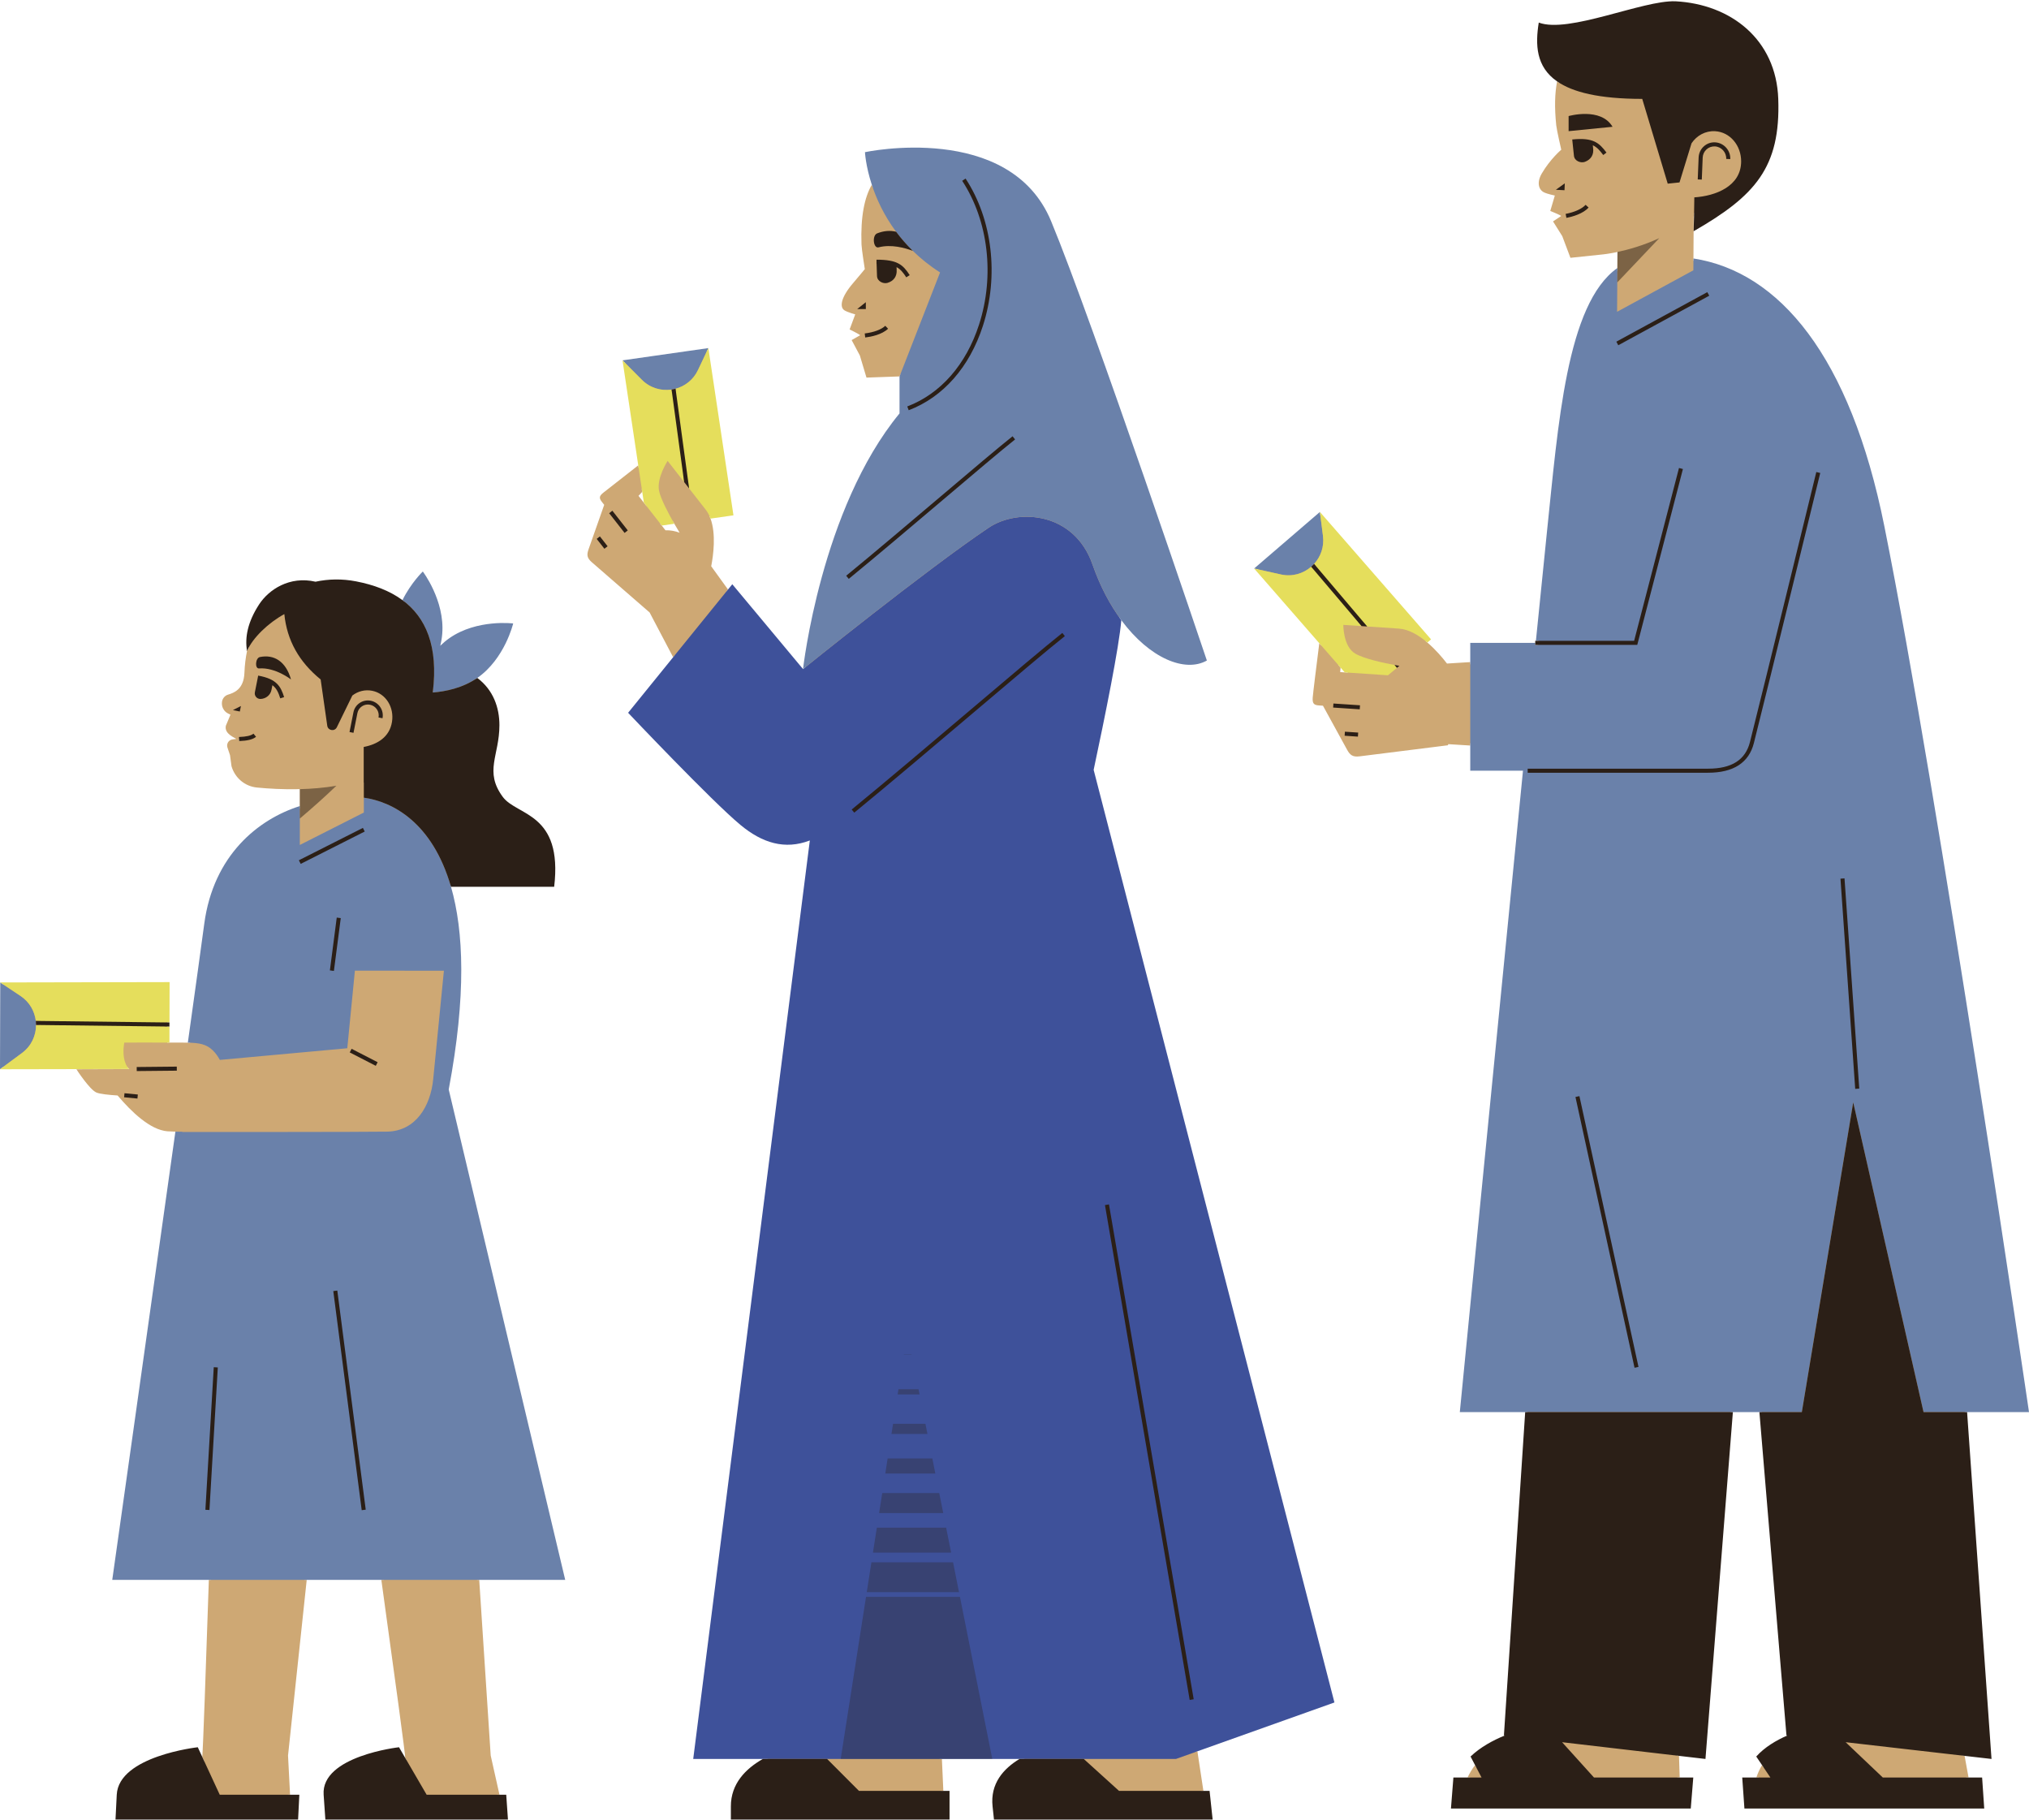 <?xml version="1.0" encoding="UTF-8"?><svg xmlns="http://www.w3.org/2000/svg" xmlns:xlink="http://www.w3.org/1999/xlink" height="448.3" preserveAspectRatio="xMidYMid meet" version="1.0" viewBox="598.0 25.7 500.0 448.3" width="500.0" zoomAndPan="magnify"><g id="change1_1"><path d="M866.935,215.382l0.027-0.128c2.821-13.236,6.289-30.366,6.803-36.812l0.117-1.472l0.879,1.186 c4.933,6.651,11.22,10.783,16.409,10.783c1.307,0,2.503-0.26,3.56-0.775c-2.24-6.639-28.511-84.353-38.221-107.764 c-6.096-14.694-21.371-17.779-33.112-17.779c-5.681,0-10.219,0.749-11.653,1.015c0.102,1.069,0.458,3.852,1.62,7.404l0.077,0.235 l-0.123,0.214c-0.082,0.142-0.151,0.303-0.229,0.451c-0.084-0.243-0.174-0.49-0.251-0.727c-1.782,3.091-2.792,7.727-2.545,14.716 c0.043,1.219,0.817,6.076,0.817,6.076s-1.687,2.051-2.898,3.461c-2.999,3.492-3.415,5.953-2.058,6.732 c0.828,0.476,2.594,0.957,2.594,0.957l-1.38,3.713c0,0,2.344,1.14,2.593,1.423l-2.095,1.198l2.018,3.782l1.636,5.46l8.148-0.288 l0.001,0l0.219-0.562l0.335-0.012v9.886l-0.127,0.154c-18.97,23.03-23.472,61.087-23.655,62.696l-0.146,1.289l-17.834-21.38 l-1.083,1.336l-0.336-0.464l0.361-0.446l-4.143-5.724c0.543-2.807,1.214-7.956-0.169-11.742c-0.067-0.183-0.157-0.349-0.233-0.526 l5.256-0.751l-6.019-40.109l-20.065,2.864l3.847,25.637l-0.502,0.393l-0.094-0.63c-3.241,2.536-7.902,6.185-8.581,6.716 c-1.054,0.825-1.117,1.343-0.403,2.256c0.338,0.432,0.593,0.758,0.593,0.758s-3.374,9.586-3.846,10.927s-0.448,2.133,0.782,3.202 c1.001,0.869,10.683,9.282,14.254,12.384l5.799,11.026l0.379-0.468l0.28,0.533l-11.021,13.597 c2.688,2.832,20.802,21.854,27.333,27.259c3.845,3.182,7.525,4.728,11.252,4.728c1.727,0,3.498-0.343,5.262-1.018l0.864-0.331 l-28.773,226.587h18.628l-1.825,1.035c-5.06,2.869-7.616,6.644-7.599,11.22c0.004,1.154,0.003,2.11,0.002,2.676h52.775v-5.964 h-1.503l-0.025-0.553h0.553l-0.355-7.86h-0.555l-0.025-0.554h21.697l-1.704,1.027c-4.728,2.853-6.871,6.611-6.369,11.169 c0.131,1.194,0.235,2.177,0.292,2.734h52.771l-0.636-5.964h-1.506l-0.084-0.553h0.56l-1.477-9.745l-0.531,0.189l-0.085-0.558 l33.722-12.017L866.935,215.382z M756.661,149.541c-0.498-0.636-0.952-1.217-1.317-1.682c0,0,0.386-0.367,0.916-0.98l-0.108-0.72 l0.477-0.549l0.723,4.813C757.116,150.122,756.883,149.825,756.661,149.541z M761.986,156.345c-0.186-0.238-0.503-0.643-0.907-1.159 c-0.123-0.157-0.256-0.328-0.393-0.503l3.198-0.456c0.098,0.173,0.199,0.354,0.292,0.517c0.618,1.079,1.112,1.894,1.301,2.203 C764.369,156.522,763.184,156.309,761.986,156.345z M1082.151,373.053h15.208c-1.581-10.735-22.623-153.184-35.555-217.637 c-7.776-38.749-24.287-61.995-46.499-65.473l0.004-0.562l0.065-10.358c0.026-0.022,0.052-0.044,0.078-0.066 c0.006-0.252,0.009-0.492,0.014-0.74l0.566-0.484l-0.026,1.236c-0.019,0.892-0.042,1.8-0.069,2.726 c14.106-8.225,20.306-14.937,19.719-31.612c-0.468-13.314-10.441-22.763-24.807-23.512c-0.135-0.005-0.275-0.007-0.415-0.007 c-3.301,0-8.186,1.31-13.36,2.698c-5.723,1.535-11.64,3.122-16.116,3.123c-1.285,0-2.38-0.129-3.319-0.391 c-0.682,4.719-0.559,9.881,4.392,13.31l0.299,0.207l-0.071,0.356c-0.014,0.071-0.024,0.148-0.038,0.219 c-0.171-0.108-0.344-0.216-0.505-0.327c-0.56,2.812-0.684,6.343-0.214,10.821c0.127,1.213,1.234,6.005,1.234,6.005 s-2.695,2.268-4.796,5.849c-1.253,2.134-0.85,3.979,0.557,4.662c0.859,0.417,2.655,0.775,2.655,0.775l-1.12,3.801 c0,0,2.417,0.975,2.685,1.24l-2.006,1.34l2.275,3.632l2.01,5.334l8.108-0.85c0,0,0.336-0.034,0.94-0.124 c0.302-0.045,0.67-0.104,1.097-0.181c0.213-0.038,0.441-0.081,0.683-0.128c0.241-0.047,0.496-0.099,0.764-0.156l-0.025,3.959 l-0.004,0.702c-11.062,8.249-13.65,33.548-16.148,58.033c-0.219,2.153-0.438,4.296-0.662,6.416 c-0.505,4.79-1.465,14.292-2.711,26.749l-0.05,0.498h-0.111v0.501h-16.012v4.709l-0.521,0.03c-0.011,0.001-0.022,0.001-0.033,0.002 v-0.555c-1.911,0.111-3.822,0.234-5.733,0.357c-1.126-1.463-2.821-3.461-4.835-5.176c-0.143-0.121-0.29-0.237-0.436-0.355 l0.562-0.484l-26.663-30.559l-15.367,13.215l15.85,18.167l-0.031,0.246c-0.021,0.167-0.041,0.325-0.062,0.489l-0.487-0.559 c-0.569,4.508-1.557,12.404-1.624,13.412c-0.095,1.423,0.271,1.841,1.503,1.923c0.582,0.039,1.024,0.069,1.024,0.069 s5.206,9.491,5.933,10.82c0.727,1.329,1.374,1.872,3.095,1.656c1.722-0.216,21.796-2.733,21.796-2.733l0.018-0.271 c1.82,0.117,3.639,0.233,5.459,0.338v-0.555c0.011,0.001,0.022,0.001,0.033,0.002l0.521,0.03v6.171h13.051l-0.061,0.608 c-6.111,61.64-14.707,149.26-15.507,157.419h16.088l-5.241,79.719l1.803,0.218l-1.976,0.805c-3.246,1.324-5.918,2.932-7.951,4.782 l1.076,2.052l-0.21,0.279c-0.055,0.073-0.098,0.151-0.152,0.225l-0.292-0.557c-0.723,0.965-1.345,1.984-1.853,3.059h0.627 c-0.039,0.079-0.089,0.156-0.127,0.235l-0.149,0.318h-3.323l-0.516,6.527h57.987l0.531-6.527h-3.286l-0.018-0.553h0.554 l-0.173-5.337l-0.556-0.065l-0.018-0.56l6.592,0.771l6.751-85.392h7.557l6.672,79.709l1.796,0.213l-1.879,0.816 c-3.016,1.31-5.426,2.899-7.171,4.725l1.377,2.043l-0.182,0.302c-0.046,0.077-0.079,0.158-0.124,0.236l-0.35-0.52 c-0.579,0.965-1.049,1.984-1.396,3.059h0.592c-0.019,0.057-0.047,0.112-0.066,0.169l-0.123,0.384h-3.292l0.46,6.527h57.988 l-0.444-6.527h-3.295l-0.101-0.553h0.562l-0.971-5.337l-0.574-0.066l-0.104-0.569l6.717,0.771L1082.151,373.053z M929.385,191.359 c-0.409-0.027-0.796-0.053-1.129-0.075c0,0,0.05-0.439,0.104-1.098l-0.508-0.582l0.063-0.767l2.248,2.575 C929.894,191.393,929.634,191.376,929.385,191.359z M708.009,294.137l0.022-0.116c3.912-20.728,4.105-37.447,0.575-49.69 l-0.203-0.707h25.667c1.341-12.557-3.987-15.573-8.278-18.003c-1.706-0.966-3.318-1.878-4.334-3.256 c-3.225-4.374-2.546-7.693-1.759-11.536c0.402-1.966,0.818-3.998,0.818-6.47c0-3.319-0.907-7.955-5.231-11.191l-0.605-0.468 l0.631-0.437c5.477-3.8,7.822-10.419,8.438-12.467c-0.402-0.028-0.978-0.055-1.681-0.055c-2.901,0-8.44,0.468-12.95,3.596 c-0.78,0.541-1.534,1.167-2.242,1.859l-1.4,1.367l0.476-1.897c0.242-0.962,0.402-1.929,0.478-2.873 c0.527-6.643-3.11-12.647-4.306-14.424c-0.884,0.949-2.893,3.283-4.451,6.431l-0.293,0.592l-0.532-0.392 c-2.88-2.124-6.648-3.646-11.2-4.524c-1.568-0.302-3.156-0.455-4.721-0.455c-1.705,0-3.405,0.181-5.053,0.538l-0.121,0.026 l-0.121-0.028c-0.972-0.225-1.95-0.339-2.908-0.339c-4.94,0-8.614,2.941-10.405,5.693c-2.359,3.621-3.329,6.994-2.988,10.286 c-0.141,0.255-0.282,0.511-0.396,0.763l-0.493-0.026l0.448,0.113c-0.003,0.007-0.008,0.014-0.01,0.02 c-0.344,1.638-0.57,3.436-0.648,5.418c-0.158,4.072-2.614,4.92-4.023,5.348c-0.785,0.238-1.366,0.91-1.497,1.73 c-0.193,1.21,0.418,2.405,1.506,2.934l0.576,0.281l-1.135,2.716c-0.475,2.069,2.378,3.005,2.561,3.25l-0.95,0.131 c-0.933,0.127-1.522,1.092-1.219,1.997l0.63,1.88l0.369,2.719c0.833,2.883,3.301,4.962,6.245,5.252 c2.78,0.273,6.514,0.507,10.594,0.404v4.168v0.582c-6.167,1.981-20.357,8.654-23.005,28.508c-0.611,4.569-2.007,14.672-4.039,29.217 c-0.184-0.007-0.362-0.015-0.556-0.02c-0.59-0.012-1.21-0.018-1.906-0.018c-0.723,0-1.632-0.001-2.63-0.002 c-0.18,0-0.368,0-0.553-0.001l0.041-14.345l-40.625,0.08l-0.06,20.285l30.797-0.06c0.19,0.293,0.371,0.478,0.495,0.552 c0.016,0.009,0.028,0.013,0.042,0.019l-13.06,0.045c0,0,3.192,4.961,4.919,5.726c0.837,0.37,3.111,0.599,5.235,0.737 c3.375,4.001,8.04,8.48,12.24,8.819c0.514,0.042,1.202,0.07,1.995,0.088c0.179,0.004,0.369,0.007,0.557,0.01l-0.009,0.066 c-6.332,45.139-14.53,103.15-15.471,109.806h23.742l-0.018,0.553h-0.554c-0.733,21.939-1.421,41.428-1.62,43.614l0.465,1.006 l-0.1,1.1l-1.8-3.893c-2.727,0.37-18.674,2.885-19.088,11.127l-0.278,5.538h43.887l0.251-5.012h-2.226l-0.028-0.553h0.553 l-0.502-9.651l4.605-43.275h-0.556l0.059-0.553h19.372l0.066,0.478c0.004,0.026,0.007,0.05,0.01,0.075h-0.559 c3.223,23.288,6.025,43.836,5.879,43.836c-0.003,0-0.006,0-0.009,0l0.295,0.507l-0.043,0.046h-0.57l-1.494-2.567 c-2.583,0.352-18.299,2.84-17.728,11.065l0.39,5.605h43.884l-0.348-5.012h-1.591l-0.124-0.553h0.567l-2.16-9.651l-2.829-43.275 h-0.555l-0.036-0.553h21.079L708.009,294.137z M656.929,208.206l-0.017-0.455l0.309,0.415L656.929,208.206z" fill="#CEA874"/></g><g id="change2_1"><path d="M926.841,445.142l-33.77,12.034l-5.288,1.885H865.07h-15.835h-6.71h-12.417h-24.934h-3.352h-15.835h-17.158 l28.735-226.293c-6.173,2.364-11.736,0.61-17.064-3.8c-7.133-5.904-27.716-27.657-27.716-27.657l11.098-13.691l13.523-16.683 l1.052-1.298l17.436,20.903l0,0l0,0.001c0,0,30.153-24.35,45.732-34.818c7.388-4.964,21.145-3.741,25.592,9.035 c1.897,5.448,4.366,10.037,7.102,13.726c-0.519,6.512-4.032,23.832-6.813,36.883L926.841,445.142z" fill="#3E519A"/></g><g id="change3_1"><path d="M751.399,114.481l21.162-3.02l-0.001,0.001l-2.557,5.407c-1.145,2.421-3.216,3.991-5.529,4.612 c-0.323,0.087-0.65,0.154-0.98,0.203c-2.562,0.38-5.296-0.373-7.341-2.428l-4.753-4.774L751.399,114.481z M923.261,151.829l0-0.001 l-16.208,13.938l0.003,0.001l6.576,1.464c2.824,0.629,5.529-0.205,7.484-1.899c0.253-0.219,0.492-0.451,0.717-0.698 c1.62-1.769,2.524-4.211,2.186-6.872L923.261,151.829z M1098,373.604c0,0-22.12-150.85-35.653-218.297 c-8.416-41.946-25.947-62.671-47.038-65.926l-0.018,2.915l-18.796,10.221l0.069-10.78c-12.555,8.845-14.583,38.705-17.364,65.093 c-0.505,4.79-1.465,14.293-2.711,26.752h0.747c-0.043,0.075-0.074,0.161-0.074,0.269v0.731h-0.839v-0.499h-16.012v31.497 c0,0,5.428,0,12.994,0c-6.457,65.125-15.568,158.026-15.568,158.026h84.285l12.662-76.305l17.326,76.305H1098L1098,373.604 L1098,373.604z M603.053,271.069l-4.991-3.323l-0.001-0.001L598,289.139l0.001-0.001l5.419-4.007 c2.329-1.721,3.47-4.315,3.465-6.905c-0.001-0.335-0.02-0.668-0.059-1C606.546,274.843,605.289,272.559,603.053,271.069z M704.645,196.319c3.147-0.247,7.357-1.089,10.972-3.593c0.003-0.002,0.007-0.004,0.01-0.007c6.764-4.693,8.835-13.415,8.835-13.415 s-8.894-1.113-15.659,3.58c-0.843,0.585-1.612,1.232-2.314,1.917c0.239-0.951,0.411-1.942,0.492-2.964 c0.651-8.207-4.789-15.332-4.789-15.332s-2.897,2.769-5.015,7.051C702.872,177.754,706.078,184.815,704.645,196.319z M811.153,63.188c0,0,0.15,3.332,1.683,8.024c1.11,3.397,2.952,7.504,5.99,11.588c1.184,1.592,2.551,3.177,4.128,4.716 c1.911,1.865,4.122,3.662,6.701,5.306l-9.987,25.619v9.114c-19.37,23.515-23.774,62.961-23.777,62.987l0,0.001 c0,0,30.153-24.35,45.732-34.818c7.388-4.964,21.145-3.741,25.592,9.035c1.897,5.448,4.366,10.037,7.102,13.726 c6.997,9.435,15.735,12.984,21.088,9.949c0,0-28.166-83.607-38.385-108.247C846.798,55.547,811.153,63.188,811.153,63.188z M709.138,244.178c-4.608-15.986-14.53-20.988-21.48-21.953v3.666l-15.771,7.987v-9.581c-10.267,3.236-21.299,12.113-23.555,29.016 c-0.651,4.882-2.134,15.586-4.045,29.271c2.843,0.06,4.585,0.364,6.17,1.918c0.683,0.67,1.248,1.461,1.719,2.331l31.403-2.868 l1.878-19.12l21.932,0.017c0,0-2.046,20.831-2.638,26.753c-0.654,6.55-4.25,12.737-11.313,12.892 c-4.663,0.103-50.516,0.092-50.516,0.092l0.002-0.064c-0.604-0.004-1.177-0.013-1.704-0.025 c-6.727,47.955-15.56,110.436-15.56,110.436h23.807h24.119h18.392h24.119h21.188l-28.709-120.822 C712.947,270.954,712.267,255.035,709.138,244.178z" fill="#6A81AA"/></g><g id="change4_1"><path d="M772.561,111.462l6.183,41.202l-5.653,0.807c-0.297-0.814-0.688-1.566-1.197-2.217 c-1.28-1.635-2.719-3.477-4.08-5.22l-0.287-2.109l-1.167-1.167l0.233,1.712c-2.271-2.909-4.067-5.214-4.067-5.214 s-2.762,4.187-2.116,7.372c0.411,2.026,2.382,5.703,3.764,8.115l-3.096,0.442c-1.144-1.462-2.969-3.793-4.418-5.645l-0.237-1.58 l-0.001,0.001l-0.162-1.083l-0.979-6.529l-0.583-3.888l0.001-0.001l-3.298-21.978l4.753,4.774c2.044,2.054,4.779,2.807,7.341,2.428 l0.106,0.78c0.333-0.026,0.664-0.065,0.991-0.122l-0.117-0.861c2.313-0.621,4.384-2.192,5.529-4.612L772.561,111.462 L772.561,111.462z M923.261,151.829l0.757,5.933c0.338,2.661-0.566,5.103-2.186,6.872l0.453,0.534 c-0.002,0.004-0.005,0.007-0.007,0.011c-0.251,0.129-0.498,0.262-0.751,0.389c-0.055,0.027-0.09,0.065-0.128,0.1l-0.285-0.336 c-1.954,1.694-4.659,2.528-7.484,1.899l-6.576-1.464l15.459,17.718v0.001l0.592,0.679l5.254,6.022l0.494,0.566l0-0.001l0.531,0.609 c3.889,0.26,10.647,0.711,10.647,0.711l2.216-1.832l-0.599-0.706c-2.323-0.428-7.421-1.477-9.69-2.808 c-2.986-1.751-2.927-7.068-2.927-7.068s1.817,0.121,4.492,0.3l-0.946-1.115c0.48,0.036,0.961,0.084,1.438,0.152l0.896,1.056 c2.317,0.155,5.067,0.338,7.802,0.521c2.476,0.165,4.92,1.638,7.029,3.434l0.91-0.783L923.261,151.829z M598.062,267.746 l41.732-0.082l-0.042,14.9c-4.581-0.005-11.125-0.015-11.128,0.007c-0.72,4.098,0.715,6.203,1.223,6.505l-31.845,0.063l5.419-4.007 c2.329-1.721,3.47-4.315,3.465-6.905l0.758,0.009c-0.044-0.335-0.103-0.668-0.154-1.002l-0.663-0.008 c-0.28-2.383-1.538-4.667-3.773-6.157L598.062,267.746L598.062,267.746z M638.574,278.601l1.173,0.014l0.012-1l-1.168-0.014 C638.578,277.934,638.575,278.268,638.574,278.601z" fill="#E5DE5C"/></g><g id="change5_1"><path d="M834.325,417.965h-22.732l1.15-7.36h20.113L834.325,417.965z M834.558,419.133h-23.147l-6.238,39.928h24.934h12.417L834.558,419.133z M829.453,393.548h-14.045l-0.77,4.929h15.799 L829.453,393.548z M822.646,359.434h-1.909l-0.01,0.066h1.933L822.646,359.434z M826.05,376.492h-7.977l-0.39,2.496h8.866 L826.05,376.492z M824.348,367.963h-4.943l-0.2,1.282h5.399L824.348,367.963z M827.751,385.02H816.74l-0.58,3.713h12.332 L827.751,385.02z M831.155,402.076h-17.079l-0.96,6.145h19.265L831.155,402.076z" fill="#2B1F17" opacity=".3"/></g><g id="change5_2"><path d="M1006.888,84.374l-10.347,10.901l0.039-6.241l0.008-1.257 C999.18,87.227,1002.94,86.199,1006.888,84.374z M671.888,227.368c3.077-2.605,6.091-5.284,9.008-8.083 c-3.034,0.523-6.108,0.77-9.008,0.843V227.368z" fill="#2B1F17" opacity=".5"/></g><g id="change5_3"><path d="M764.475,121.481l3.34,24.553c-0.417-0.534-0.826-1.057-1.221-1.563l-3.1-22.786 C763.825,121.635,764.152,121.568,764.475,121.481z M809.668,466.921l-7.847-7.86h-15.835c-4.2,2.382-7.9,6.075-7.88,11.703 c0.007,1.874,0,3.227,0,3.227l53.885,0v-7.07h-1.528H809.668z M894.548,466.921h-20.795l-8.684-7.86h-15.835 c-3.947,2.382-7.253,6.075-6.634,11.703c0.206,1.874,0.343,3.227,0.343,3.227l53.885,0l-0.753-7.07H894.548z M748.116,152.141 l3.799,4.854l0.787-0.616l-3.799-4.854L748.116,152.141z M745.042,158.471l1.9,2.427l0.787-0.616l-1.9-2.427L745.042,158.471z M859.788,181.641c-4.209,3.337-12.657,10.494-22.439,18.782c-9.782,8.288-20.87,17.682-29.469,24.723l0.632,0.773 c8.608-7.047,19.696-16.443,29.483-24.734c9.776-8.281,18.217-15.434,22.413-18.761L859.788,181.641z M814.495,86.638 c3.135-0.812,6.509,0.133,8.46,0.877c-1.577-1.539-2.943-3.124-4.128-4.716c-1.482-0.374-3.063-0.238-4.668,0.393 C812.847,83.709,813.21,86.972,814.495,86.638z M821.333,94.027l0.84-0.545c-1.677-2.585-3.03-3.803-8.177-3.803v1 c0.007,0,0.012,0,0.019,0c0.026,0.73,0.074,2.107,0.107,3.038c0.047,1.313,1.567,1.984,2.603,1.672 c1.569-0.477,2.348-1.661,2.235-3.239l-0.022-0.637C819.939,92.053,820.585,92.873,821.333,94.027z M811.366,100.154l-2.129,1.689 h2.129V100.154z M811.093,107.855l0.121,0.992c1.449-0.178,4.106-0.694,5.632-2.158l-0.693-0.721 C815.191,106.891,813.347,107.578,811.093,107.855z M821.576,125.839l0.355,0.933c8.503-3.242,14.996-10.626,18.283-20.79 c3.981-12.307,2.345-26.211-4.268-36.284l-0.836,0.549c6.451,9.827,8.042,23.402,4.153,35.427 C836.07,115.545,829.789,122.706,821.576,125.839z M892.159,444.348l-20.881-121.918l-0.985,0.169l20.88,121.918L892.159,444.348z M830.407,148.813c7.738-6.555,14.419-12.217,17.738-14.847l-0.621-0.783c-3.331,2.64-10.018,8.307-17.762,14.866 c-7.714,6.536-16.458,13.944-23.239,19.497l0.632,0.773C813.943,162.76,822.689,155.351,830.407,148.813z M942.248,190.237 l0.6-0.496c0,0-0.464-0.075-1.199-0.21L942.248,190.237z M921.115,165.332l12.409,14.624c0.44,0.029,0.906,0.06,1.388,0.093 l-13.08-15.415C921.606,164.88,921.367,165.113,921.115,165.332z M968.606,453.258l0.206,0.024c-2.941,1.2-6.008,2.872-8.428,5.178 l1.109,2.116l1.603,3.059h-3.456h-3.484l-0.603,7.633l59.096,0l0.621-7.633h-3.35h-21.118l-7.862-8.702l28.807,3.366l6.525,0.762 l6.754-85.455h-51.181L968.606,453.258z M1083.095,463.635h-21.118l-9.163-8.702l29.309,3.365l6.639,0.762l-6.018-85.455h-10.734 l-17.326-76.305l-12.662,76.305h-10.459l6.667,79.653l0.21,0.024c-2.762,1.2-5.579,2.872-7.654,5.178l1.425,2.116l2.06,3.059h-3.456 h-3.483l0.538,7.633l59.096,0l-0.52-7.633H1083.095z M996.788,110.762l22.417-12.205l-0.479-0.879l-22.417,12.205L996.788,110.762z M996.588,87.778C996.588,87.777,996.588,87.778,996.588,87.778l-0.008,1.257L996.588,87.778z M984.549,54.297v3.719l10.825-1.079 C992.485,52.027,984.549,54.297,984.549,54.297z M993.079,63.894l0.799-0.602c-1.783-2.371-3.242-3.771-8.437-3.227l0.052,0.498 l-0.001,0c0,0,0.233,2.214,0.37,3.521c0.137,1.306,1.701,1.871,2.712,1.487c1.533-0.583,2.229-1.817,2.006-3.384l-0.073-0.696 C991.587,61.992,992.274,62.824,993.079,63.894z M983.535,72.565l0.073-1.691l-2.203,1.584L983.535,72.565z M981.716,45.757 c3.797,2.63,10.261,4.305,20.974,4.305c0,0,0.004,0.005,0.004,0.005l-0.004-0.003l6.281,20.885l2.905-0.304l2.962-9.636 c1.275-1.91,3.412-3.111,5.789-2.985c3.714,0.195,6.462,3.539,6.438,7.481c-0.037,6.114-6.338,8.483-11.539,8.82 c-0.013,1.463-0.037,3.016-0.072,4.632c-0.026,1.207-0.059,2.444-0.101,3.716c15.166-8.716,21.452-15.704,20.858-32.61 c-0.515-14.64-11.669-23.333-25.34-24.046c-8.06-0.298-26.32,8.018-33.679,5.248C976.326,36.675,976.475,42.128,981.716,45.757z M1018.516,62.52c0.569-0.525,1.295-0.785,2.085-0.752c1.602,0.084,2.852,1.469,2.787,3.088l1,0.041 c0.086-2.164-1.589-4.014-3.734-4.126c-1.042-0.061-2.047,0.306-2.814,1.015c-0.765,0.705-1.209,1.672-1.252,2.72l-0.219,5.399 l1,0.041l0.219-5.399C1017.617,63.765,1017.948,63.045,1018.516,62.52z M984.006,79.379c1.433-0.278,4.048-0.976,5.468-2.543 l-0.74-0.672c-0.896,0.989-2.688,1.802-4.918,2.233L984.006,79.379z M926.523,200.023l6.552,0.437l0.067-0.997l-6.552-0.437 L926.523,200.023z M929.352,206.967l3.275,0.219l0.067-0.997l-3.275-0.219L929.352,206.967z M1030.207,208.752 c3.546-14.041,16.222-66,16.35-66.523l-0.97-0.236c-0.128,0.523-12.804,52.477-16.347,66.516c-1.116,4.421-4.493,6.571-10.325,6.571 h-44.453v1h44.453C1025.183,216.078,1028.982,213.614,1030.207,208.752z M1012.716,141.254l-0.969-0.251l-11.054,42.579h-24.205 h-0.165v0.5v0.499h25.143L1012.716,141.254z M1056.171,293.9l-3.634-51.79l-0.997,0.07l3.634,51.79L1056.171,293.9z M1000.794,362.682l0.976-0.213l-14.558-66.713l-0.976,0.213L1000.794,362.682z M639.759,277.615l-32.933-0.389 c0.039,0.333,0.059,0.666,0.059,1l32.862,0.388L639.759,277.615z M652.149,467.872l-4.305-9.312l-1.103-2.387 c0,0-19.494,2.151-19.972,11.699l-0.307,6.119h44.995l0.307-6.119h-2.283H652.149z M721.084,467.872h-17.95l-5.289-9.09 l-1.518-2.609c0,0-19.237,2.151-18.574,11.699l0.425,6.119h44.995l-0.425-6.119H721.084z M721.902,222.037 c-4.645-6.298-0.833-10.18-0.833-17.677c0-4.277-1.474-8.656-5.453-11.634c-3.614,2.504-7.825,3.347-10.972,3.593 c1.433-11.504-1.773-18.565-7.469-22.763c-3.164-2.332-7.092-3.786-11.424-4.622c-3.433-0.663-6.817-0.604-9.996,0.085 c-6.404-1.483-11.535,1.953-13.903,5.591c-2.836,4.355-3.539,8.147-2.98,11.468c0.002-0.004,0.004-0.007,0.005-0.011 c1.416-3.244,5.231-6.906,9.191-9.069c0.645,6.472,3.623,11.764,8.949,16.104l1.628,11.399c0.174,1.221,1.821,1.48,2.363,0.373 l3.818-7.814c1.373-1.053,3.138-1.532,4.927-1.162c3.377,0.697,5.422,4.112,4.839,7.678c-0.61,3.74-3.604,5.52-6.966,6.156v8.788 c0.01-0.004,0.02-0.008,0.03-0.012v3.717c6.95,0.965,16.872,5.968,21.48,21.953h25.427 C736.73,225.852,725.375,226.745,721.902,222.037z M669.708,193.094c-1.262-4.459-4.188-6.222-7.661-5.516 c-1.124,0.228-1.293,2.894-0.216,2.808C665.825,190.069,669.708,193.094,669.708,193.094z M662.193,197.905 c1.334-0.038,2.453-0.955,2.703-2.219l0.234-1.177c1.061,0.808,1.498,1.882,1.932,3.246l0.953-0.302 c-0.821-2.581-1.761-4.472-6.399-5.301l-0.088,0.492l-0.002-0.001l-0.719,3.62C660.635,197.128,661.311,197.929,662.193,197.905z M657.369,199.647l-1.967,1l1.699,0.351L657.369,199.647z M692.261,202.659c0.392-1.97-0.895-3.903-2.865-4.31 c-0.959-0.2-1.935-0.01-2.749,0.529c-0.81,0.537-1.362,1.36-1.552,2.315l-0.965,4.86l0.98,0.195l0.965-4.86 c0.138-0.692,0.537-1.288,1.125-1.676c0.59-0.391,1.296-0.528,1.994-0.384c1.436,0.298,2.372,1.704,2.088,3.136L692.261,202.659z M656.894,207.278l0.038,1c2.1-0.079,3.387-0.402,4.169-1.052l-0.639-0.769C659.877,206.943,658.71,207.212,656.894,207.278z M631.697,289.583l9.878-0.097l-0.01-1l-9.878,0.097L631.697,289.583z M628.584,296.038l3.285,0.318l0.096-0.996l-3.285-0.318 L628.584,296.038z M691.06,287.402l-6.418-3.303l-0.457,0.888l6.418,3.303L691.06,287.402z M651.674,362.602l-0.998-0.059 l-2.062,35.126l0.998,0.059L651.674,362.602z M688.127,397.642l-7.006-53.981l-0.991,0.129l7.005,53.981L688.127,397.642z M680.983,251.77l-1.69,13.009l0.991,0.129l1.69-13.009L680.983,251.77z M687.428,229.673l-15.777,7.974l0.451,0.892l15.777-7.974 L687.428,229.673z" fill="#2B1F17"/></g></svg>